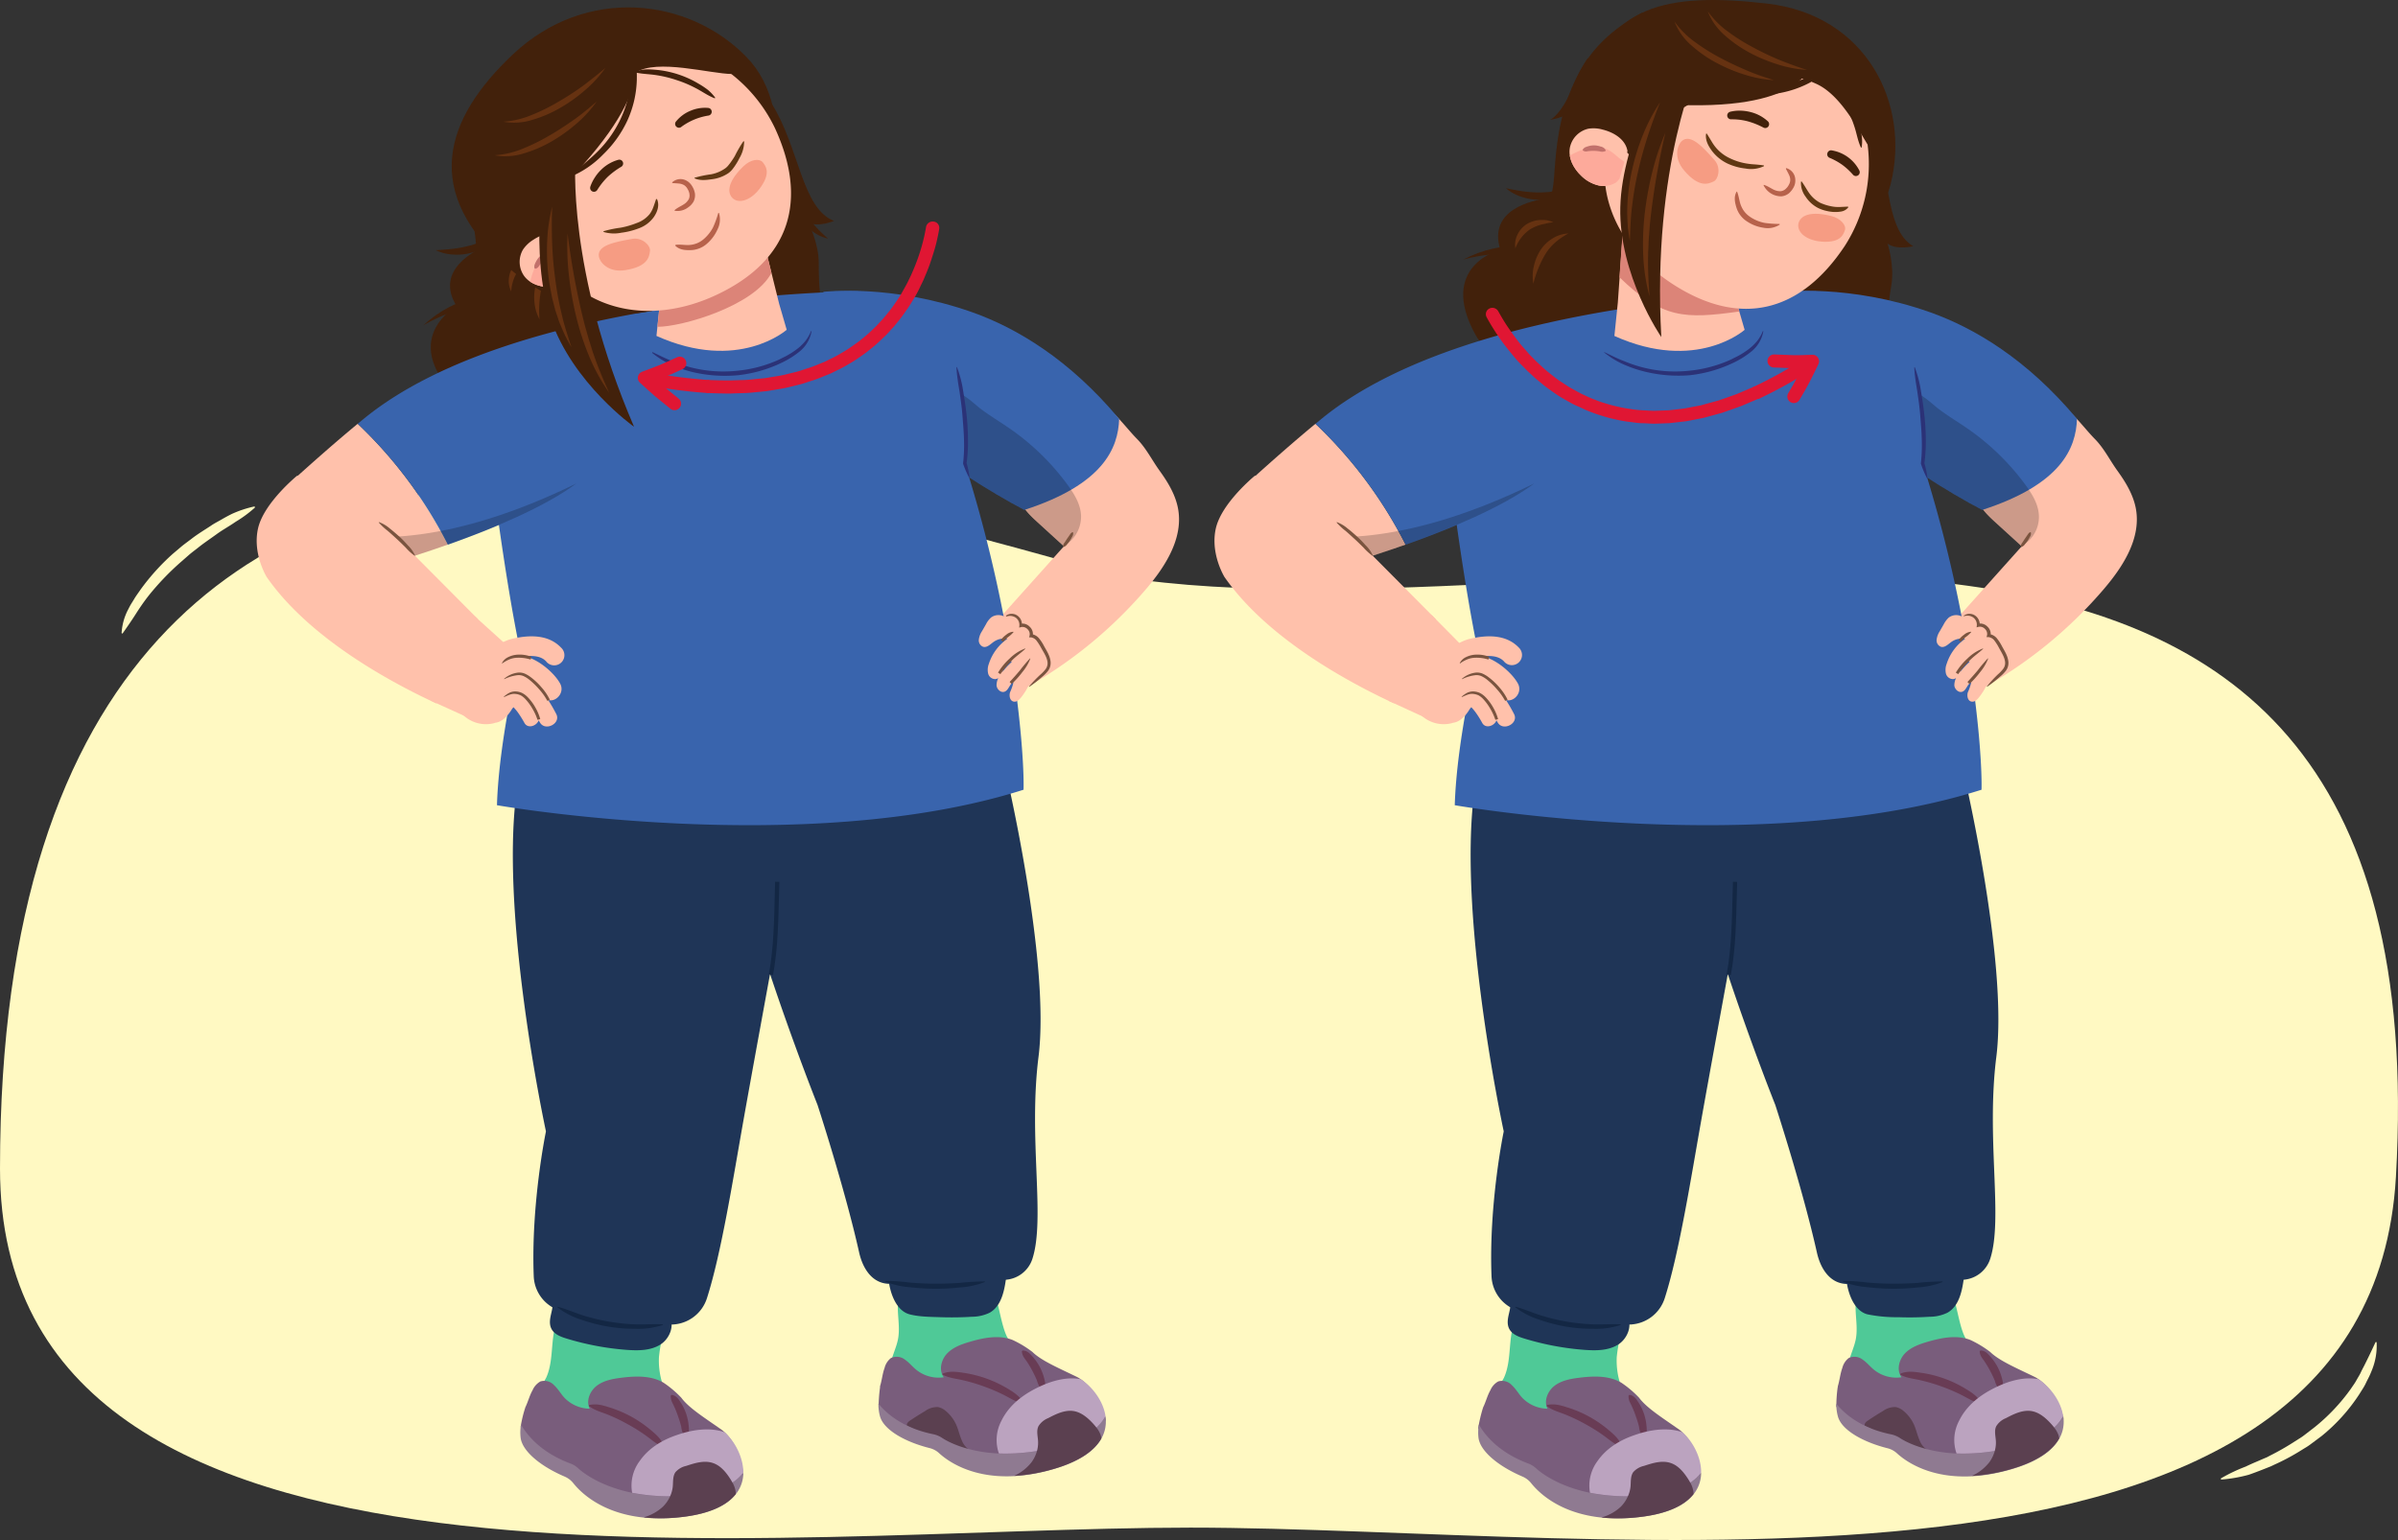<svg xmlns="http://www.w3.org/2000/svg" xmlns:xlink="http://www.w3.org/1999/xlink" width="760.22" height="488.36" viewBox="0 0 760.22 488.36"><rect x="0" y="0" width="760.22" height="488.36" fill="#333333" stroke="none"/><defs><clipPath id="a" transform="translate(-0.6 -5.16)"><path d="M185,88.38a7.42,7.42,0,0,1-3.09,5.79,11.45,11.45,0,0,1-6.23,2c-3.25.19-6.83-.73-8.86-3.42a7.7,7.7,0,0,1-.43-8.42,10.58,10.58,0,0,1,3.33-3.16c3.06-2,7.17-3.17,10.28-1.1Z" fill="none"/></clipPath><clipPath id="b" transform="translate(-0.6 -5.16)"><path d="M513.87,62.34A7.45,7.45,0,0,1,507.52,64a11.51,11.51,0,0,1-5.73-3.2c-2.34-2.25-4.1-5.5-3.5-8.83a7.71,7.71,0,0,1,5.89-6,10.59,10.59,0,0,1,4.58.31c3.54.89,7.2,3.12,7.79,6.8Z" fill="none"/></clipPath></defs><path d="M760.16,378.4C775.59,111,515.68,209,362.58,189.09,317.77,183.28.6,48.76.6,375.75.6,523.44,245.61,489.6,378,489.6S751.66,525.79,760.16,378.4Z" transform="translate(-0.6 -5.16)" fill="#fff9c2"/><path d="M212.23,450.52a4.72,4.72,0,0,1-1.61,1.83c-10,7.74-25.41,7.45-35.12-.65-1.8-1.51-3.54-3.57-3.27-5.9a12,12,0,0,1,1.46-3.61c3.23-6.83.43-16.17,5.77-21.51,2-2,4.77-3,7.46-3.81,7.31-2.32,18.87-5,24,2.9,1.37,2.09,1.05,4.44.45,6.74a43.25,43.25,0,0,0-1.87,9.07,24.14,24.14,0,0,0,.84,7.47C210.93,445.2,213.13,448.27,212.23,450.52Z" transform="translate(-0.6 -5.16)" fill="#4fc997"/><path d="M291.19,446.94c-3.19-.6-6.67-1.93-7.94-4.92-1.62-3.82,1.16-7.95,2-12,1-4.86-.89-9.88.51-14.68,1.21-4.16,4.69-7.1,8.33-9.16,4.54-2.55,11.76-5.49,15.43-.1,3.09,4.56,4.6,5.62,6.71,10.64,1.34,3.2,2.18,11.3,4.59,13.81,1.29,1.36,3.75,2.83,3.75,4.94s-2.79,3.74-4.26,4.82a38.09,38.09,0,0,1-25.94,7.12C293.29,447.29,292.23,447.14,291.19,446.94Z" transform="translate(-0.6 -5.16)" fill="#4fc997"/><path d="M213.51,425.2a12,12,0,0,0,11.2-8.33c4.63-14.47,8.35-38.28,11.63-56.7,4.73-26.61,18.38-100.47,18.38-100.47l-88.81-12c-9.18,38,7.77,116.25,7.77,116.25s-4.78,22.91-3.87,46a11.9,11.9,0,0,0,8.51,10.89C184.2,422.61,196.18,425.53,213.51,425.2Z" transform="translate(-0.6 -5.16)" fill="#1f3557"/><path d="M319.3,411a9.61,9.61,0,0,0,8.59-6.63c4.17-12.83-1.32-38,1.94-64.05C333.71,309.47,319,248,319,248l-84.43-.93c-1.75,22,2.39,43,8,60.41,8.51,26.32,17.18,48,17.18,48s8.65,26.44,13.2,46.79c1.23,5.54,4.49,10.28,10.16,10Z" transform="translate(-0.6 -5.16)" fill="#1f3557"/><path d="M245,314.27c1.62-8.89,1.65-16.35,2-29.47" transform="translate(-0.6 -5.16)" fill="none" stroke="#132744" stroke-miterlimit="10" stroke-width="1.34"/><path d="M341.91,441.76c-6-2.91-11.19-5.12-14-7.86a33.24,33.24,0,0,0-6.32-3.82c-4.25-1.65-9.05-.72-13.43.56-2.65.77-5.38,1.73-7.29,3.72s-2.71,5.33-1.08,7.56a11.26,11.26,0,0,1-8.81-2.45c-1.21-1-2.21-2.27-3.51-3.15a4.22,4.22,0,0,0-4.44-.48,5.74,5.74,0,0,0-2,3.13c-.69,1.89-.84,3.9-1.44,5.8,0,.12,0,.25,0,.38a48.49,48.49,0,0,0-.45,6.43c2.8,3.41,8,7.75,17.25,9.67a7.83,7.83,0,0,1,2.82,1.12c3.93,2.65,17.85,8.72,39.24,2,7.15-2.26,10.9-5.47,12.67-8.87C350.24,449.89,345.69,443.59,341.91,441.76Z" transform="translate(-0.6 -5.16)" fill="#795d7c"/><path d="M288.22,457.37c-.41-.56.23-1.28.8-1.66,1.59-1.08,3.22-2.1,4.87-3.08a6.46,6.46,0,0,1,4.07-1.26,5.33,5.33,0,0,1,2.5,1.27,12,12,0,0,1,3.3,4.38c.68,1.53,1,3.19,1.68,4.73a6.45,6.45,0,0,0,3.26,3.66c-1.56.75-3.28,0-4.8-.85a84.41,84.41,0,0,0-10.18-4.43C291.76,459.38,290.18,458.12,288.22,457.37Z" transform="translate(-0.6 -5.16)" fill="#5b4050"/><path d="M338.4,463.07c-21.4,6.75-35.32.68-39.25-2a8.21,8.21,0,0,0-2.82-1.12c-9.23-1.91-14.45-6.25-17.25-9.67a14.45,14.45,0,0,0,.57,4.27c1.38,4.24,8.1,7.94,15.72,9.84a6.84,6.84,0,0,1,3,1.65c3.56,3.23,15,11.19,36.25,5,13.8-4,17.33-10.76,16.43-16.84C349.29,457.6,345.55,460.82,338.4,463.07Z" transform="translate(-0.6 -5.16)" fill="#8f7a91"/><path d="M299.4,440.78c2.37-1,4.75-.55,7.07-.21a38.92,38.92,0,0,1,6.87,1.76,39.83,39.83,0,0,1,6.4,3c2,1.2,4.09,2.45,5.32,4.67l-.2.25c-2.42-.58-4.23-1.84-6.25-2.84a60.18,60.18,0,0,0-12.6-4.52c-2.19-.55-4.39-.64-6.62-1.81Z" transform="translate(-0.6 -5.16)" fill="#693c55"/><path d="M324.77,433.44c1.65,0,2.43,1.14,3.3,2.06a16.83,16.83,0,0,1,2.18,3.17,17.1,17.1,0,0,1,1.38,3.58c.3,1.23.68,2.51-.14,3.88l-.32.05a7,7,0,0,1-1.81-3.18c-.43-1.06-.93-2.08-1.46-3.09s-1.11-2-1.74-2.94-1.47-1.69-1.61-3.29Z" transform="translate(-0.6 -5.16)" fill="#693c55"/><path d="M338.4,463.07c7.15-2.25,10.89-5.47,12.66-8.87-.73-4.92-4.35-9.4-7.78-11.65-4.33-.89-9.21.46-13.33,2.44-.56.26-1.11.54-1.65.83-4.35,2.32-8.12,5.52-10.28,10a13,13,0,0,0-.75,10.26A61.15,61.15,0,0,0,338.4,463.07Z" transform="translate(-0.6 -5.16)" fill="#bba3bf"/><path d="M334.63,471c8.48-2.48,13.07-6,15.14-9.7a6.27,6.27,0,0,0-.29-1.21,8.51,8.51,0,0,0-1.3-2.24l0,0,0,0c-.32-.41-.65-.81-1-1.19-1.66-1.82-3.65-3.54-6.07-4-2.86-.5-5.67.88-8.24,2.23a6.34,6.34,0,0,0-3.06,2.56c-.67,1.39-.24,3-.13,4.57a9.75,9.75,0,0,1-.31,3.18c2.09-.36,4.27-.84,6.55-1.47-2.28.63-4.46,1.11-6.55,1.47a10.93,10.93,0,0,1-1.76,3.67,14.7,14.7,0,0,1-5,4.07c-.14.09-.3.17-.47.26A55.93,55.93,0,0,0,334.63,471Z" transform="translate(-0.6 -5.16)" fill="#5b4050"/><path d="M229.16,458.41c-5.48-3.83-10.24-6.83-12.57-10a33.26,33.26,0,0,0-5.64-4.77c-3.94-2.31-8.82-2.14-13.35-1.57-2.74.34-5.59.86-7.79,2.53s-3.51,4.83-2.25,7.29a11.29,11.29,0,0,1-8.32-3.8c-1-1.19-1.82-2.59-3-3.67a4.21,4.21,0,0,0-4.31-1.18,5.82,5.82,0,0,0-2.49,2.78c-1,1.76-1.44,3.71-2.33,5.5,0,.12-.06.25-.1.37a40.87,40.87,0,0,0-1.36,5.78c2.23,3.82,6.7,8.92,15.51,12.27a7.92,7.92,0,0,1,2.6,1.55c3.47,3.23,16.26,11.43,38.45,8.13,7.42-1.1,11.62-3.68,13.9-6.76C236.21,467.25,232.61,460.81,229.16,458.41Z" transform="translate(-0.6 -5.16)" fill="#795d7c"/><path d="M222.34,478.89c-22.2,3.3-35-4.89-38.45-8.12a7.82,7.82,0,0,0-2.61-1.56c-8.81-3.34-13.28-8.45-15.51-12.27a14.24,14.24,0,0,0-.1,4.31c.69,4.4,6.74,9.11,14,12.19a7.14,7.14,0,0,1,2.71,2.1c3,3.76,13,13.42,35,10.63,14.27-1.81,18.81-7.89,18.88-14C234,475.21,229.75,477.79,222.34,478.89Z" transform="translate(-0.6 -5.16)" fill="#8f7a91"/><path d="M187.34,450.74c2.5-.62,4.78.2,7,.9a39.41,39.41,0,0,1,6.5,2.82,39,39,0,0,1,5.84,4c1.81,1.5,3.65,3.06,4.52,5.44l-.24.22c-2.3-1-3.88-2.48-5.72-3.79a55.74,55.74,0,0,0-5.69-3.55,54.94,54.94,0,0,0-6-2.9c-2.08-.89-4.23-1.32-6.25-2.83Z" transform="translate(-0.6 -5.16)" fill="#693c55"/><path d="M213.55,447.49c1.63.29,2.22,1.5,2.93,2.55a17,17,0,0,1,1.66,3.47,17.36,17.36,0,0,1,.79,3.76c.11,1.26.28,2.59-.75,3.81h-.32a7.07,7.07,0,0,1-1.28-3.43,32.57,32.57,0,0,0-1-3.28,33.36,33.36,0,0,0-1.26-3.18c-.44-1.08-1.18-1.9-1.06-3.5Z" transform="translate(-0.6 -5.16)" fill="#693c55"/><path d="M222.34,478.89c7.41-1.1,11.62-3.68,13.9-6.76,0-5-2.81-10-5.85-12.73-4.14-1.56-9.17-1-13.55.3-.59.18-1.17.37-1.76.57-4.66,1.6-8.88,4.16-11.73,8.27a13,13,0,0,0-2.35,10A61.06,61.06,0,0,0,222.34,478.89Z" transform="translate(-0.6 -5.16)" fill="#bba3bf"/><path d="M217.36,486.17c8.76-1.11,13.84-3.84,16.49-7.2a6.5,6.5,0,0,0-.11-1.24,8.14,8.14,0,0,0-.93-2.41h0c-.25-.46-.52-.9-.8-1.34-1.35-2.05-3-4.06-5.37-4.86-2.74-.95-5.74,0-8.49.9a6.37,6.37,0,0,0-3.42,2c-.88,1.28-.71,3-.84,4.5a10,10,0,0,1-.82,3.09c2.13,0,4.36-.16,6.71-.42-2.35.26-4.58.39-6.71.42a10.91,10.91,0,0,1-2.31,3.35,14.84,14.84,0,0,1-5.6,3.23l-.5.18A56,56,0,0,0,217.36,486.17Z" transform="translate(-0.6 -5.16)" fill="#5b4050"/><path d="M202.36,52" transform="translate(-0.6 -5.16)" fill="#fff" stroke="#ff1f20" stroke-miterlimit="10" stroke-width="1.45"/><path d="M134.75,108.35s12-7.51,24.71-6.61l-3.13-2.68S145.8,98.31,134.75,108.35Z" transform="translate(-0.6 -5.16)" fill="#42210b"/><path d="M151.75,46.36c-5.24,9-2.86,19.78-.93,30.78s-.44,14-.44,14,4.86-3.88,5.6-9.17-4.23-35.58-4.23-35.58" transform="translate(-0.6 -5.16)" fill="#42210b"/><path d="M368.27,154.5c2.66,3.69,5.08,7.71,5.84,12.19,1.59,9.23-4.05,18.08-10.13,25.21A140.37,140.37,0,0,1,326.25,223a8.39,8.39,0,0,1-4.21,1.43c-3-.07-4.94-3-6.36-5.57a18.23,18.23,0,0,1-2.54-6.67c-.52-5.15,3.15-9.67,6.6-13.52,7.26-8.12,10.88-12.14,18.14-20.26l-7.9-7.21c-3-2.69-6.06-5.66-6.82-9.58s4.68-11.92,7-15.12a33.4,33.4,0,0,1,7.3-7.38c2.51-1.84,5.58-3.9,8.76-4.23,2.5-.25,5.23-.59,7,1,2.55,2.25,5.37,5.95,7.75,8.37C364,147.32,365.74,151,368.27,154.5Z" transform="translate(-0.6 -5.16)" fill="#ffc1ab"/><path d="M355.4,138c-15.81-18.91-32.55-28.83-46.5-33.79-25.6-9.1-47.12-6.51-47.12-6.51S244,109.93,284.41,140.21c16.12,12.09,29.76,20.77,40.92,26.66C350.34,158.79,355.09,147.34,355.4,138Z" transform="translate(-0.6 -5.16)" fill="#3964ad"/><path d="M325.68,166.76a37.39,37.39,0,0,0,4.3,4.42l7.82,7.13a11.12,11.12,0,0,0,1.51-1,10.65,10.65,0,0,0,4-8.82c-.2-3.52-2.15-6.69-4.23-9.54a77.17,77.17,0,0,0-18.41-17.92c-3.09-2.14-6.32-4.05-9.31-6.33-2.42-1.84-9.34-9-11.84-3.36a16.65,16.65,0,0,0-.88,5.06c-.18,1.83-.33,3.65-.44,5.48-.15,2.71-.19,5.42-.18,8.14a272.69,272.69,0,0,0,27.29,16.83Z" transform="translate(-0.6 -5.16)" opacity="0.2"/><path d="M251.77,62.76c.61,1.83,1.22,3.55,1.91,5.22a38.7,38.7,0,0,0,2.38,4.78c.43.77.94,1.48,1.44,2.21.25.37.55.69.81,1l.4.53.45.49a43.77,43.77,0,0,0,3.95,3.84,12.89,12.89,0,0,1-5.2-2.51A15.28,15.28,0,0,1,254.05,74a18,18,0,0,1-2.11-5.44A14.85,14.85,0,0,1,251.77,62.76Z" transform="translate(-0.6 -5.16)" fill="#42210b"/><path d="M156.66,36.35c-8.3,24.38,3.16,44.39-1.13,46.28s-17.3,8.15-10.17,19.62c0,0-18,9.9-.68,28.09s61.57-21.24,61.57-21.24Z" transform="translate(-0.6 -5.16)" fill="#42210b"/><path d="M156,150.79s4.44,36.92,9.55,61.08c0,0-6.76,27.24-7.4,48.64,0,0,97.55,17.11,166.94-4.91.2-7.91-1.18-26.87-5.26-49.38a438.11,438.11,0,0,0-13.37-54.14s1.81-10.41-2.57-30.44" transform="translate(-0.6 -5.16)" fill="#3964ad"/><path d="M245.17,37.92C254,51.83,254.73,71.24,265,75.22c0,0-5.07,2.13-8.17.49,0,0,3.32,6.39,3.33,12.77S260,109.65,269,115.25c0,0-37.49,10-37.67,8.28s-5.24-23.89-5.24-23.89L237.62,46Z" transform="translate(-0.6 -5.16)" fill="#42210b"/><path d="M173.74,214.9a3.23,3.23,0,1,0,4.7-4.39c-4-4.19-10-4-15.25-2.83-2.49.56-6.12,2.33-7.14,4.86a8.76,8.76,0,0,0-2.6,3.6c-.2.51-.42,1.19-.64,2l-.15.07c-2.92,1.7-6.68,5.84-6,9.36-.8,0-1.73.75-1.28,1.62a10.47,10.47,0,0,0,11.83,5.31l.34-.13c2.34-.25,4.16-2.34,5.44-4.49l.4-.45c.41.44.8.89,1.18,1.37a33,33,0,0,1,2.27,3.58c1.06,2,3.9,1,4.52-.78.15.25.3.5.46.75,1.72,2.79,6.67.22,5.13-2.75a48,48,0,0,0-2.59-4.48c2.42.83,5.42-2.28,3.8-5.22-1.76-3.21-6.65-7.59-11.26-8.64C169.36,213.07,172.07,213.09,173.74,214.9Z" transform="translate(-0.6 -5.16)" fill="#ffc1ab"/><path d="M159.71,215.48a4.18,4.18,0,0,1,1.81-1.84,7.75,7.75,0,0,1,2.49-.81,10.3,10.3,0,0,1,5.08.62l-.29.86a12.45,12.45,0,0,0-4.68-.54,7.2,7.2,0,0,0-2.24.59,10.66,10.66,0,0,0-2.07,1.2Z" transform="translate(-0.6 -5.16)" fill="#7a543f"/><path d="M174.12,227.42a18.5,18.5,0,0,0-2.51-3.58,24.92,24.92,0,0,0-3.16-3.09,8.85,8.85,0,0,0-1.8-1.15,3.81,3.81,0,0,0-2-.32,12.85,12.85,0,0,0-4.19,1.26l-.07-.1a8.23,8.23,0,0,1,4.18-1.95,4.5,4.5,0,0,1,2.42.3,9.6,9.6,0,0,1,2,1.22,20.89,20.89,0,0,1,3.33,3.18,17.06,17.06,0,0,1,2.58,3.85Z" transform="translate(-0.6 -5.16)" fill="#7a543f"/><path d="M171,233.43a17.33,17.33,0,0,0-1.58-3.49,16.7,16.7,0,0,0-2.27-3.1,6,6,0,0,0-1.43-1.15,5,5,0,0,0-1.73-.47c-1.22-.17-2.37.47-3.61,1l-.07-.11a9,9,0,0,1,1.65-1.19,4.19,4.19,0,0,1,2.07-.49,5.36,5.36,0,0,1,2.09.49,6.71,6.71,0,0,1,1.7,1.26,15.24,15.24,0,0,1,2.46,3.27,15.46,15.46,0,0,1,1.59,3.76Z" transform="translate(-0.6 -5.16)" fill="#7a543f"/><path d="M114,139.55c-6.61,5.46-13.53,11.55-20.9,18.2l23.47,28.3s11.73-3.14,26-8.19A140.48,140.48,0,0,0,114,139.55Z" transform="translate(-0.6 -5.16)" fill="#ffc1ab"/><path d="M272.53,97.54s-107.75.72-156.39,40.25L114,139.55a140.48,140.48,0,0,1,28.56,38.31l.11,0c15.35-5.44,33.6-13.1,43.31-21.45l51.41,29.14,61.48-29.13Z" transform="translate(-0.6 -5.16)" fill="#3964ad"/><path d="M207.47,116.83c2.14,1,4.2,2.09,6.39,2.9a41.45,41.45,0,0,0,20.46,3,41.5,41.5,0,0,0,13.38-3.59c1-.54,2.09-1,3.08-1.62a24.11,24.11,0,0,0,2.84-1.94,15.2,15.2,0,0,0,2.4-2.41,12.94,12.94,0,0,0,1.69-3,.1.1,0,0,1,.11,0,.08.08,0,0,1,.05.09,10.6,10.6,0,0,1-3.57,6.19,27.71,27.71,0,0,1-6.09,3.83,42.53,42.53,0,0,1-13.75,3.88,44.91,44.91,0,0,1-14.25-1,40.06,40.06,0,0,1-6.77-2.32,27,27,0,0,1-6.06-3.75.08.08,0,0,1,0-.12A.11.11,0,0,1,207.47,116.83Z" transform="translate(-0.6 -5.16)" fill="#2b3277"/><g opacity="0.2"><path d="M183.33,158.47c-10.13,7.53-26.61,14.37-40.67,19.36-14.31,5.07-26.1,8.22-26.1,8.22l-10-12C117.9,176.56,143.22,178.1,183.33,158.47Z" transform="translate(-0.6 -5.16)"/></g><path d="M208.26,73s1.18,12.69,8.6,19c0,0-7.85-1.67-9.11-7.8A23.12,23.12,0,0,1,208.26,73Z" transform="translate(-0.6 -5.16)" fill="#42210b"/><path d="M138.73,84.49c1.91-.09,3.74-.23,5.53-.44a39.16,39.16,0,0,0,5.24-1c.86-.2,1.68-.51,2.52-.79.41-.15.8-.35,1.22-.5l.62-.26.59-.29a44.44,44.44,0,0,0,4.75-2.79,12.74,12.74,0,0,1-3.8,4.34,15.17,15.17,0,0,1-5.29,2.55,17.77,17.77,0,0,1-5.8.58A14.5,14.5,0,0,1,138.73,84.49Z" transform="translate(-0.6 -5.16)" fill="#42210b"/><path d="M114.12,163.26c-6.06-8.14-19.39-7.19-19.39-7.19s-10.49,8.57-12.32,16.64,2.75,15.45,2.75,15.45c13.39,19.26,38.74,33.11,53.79,40.08a166.6,166.6,0,0,1,13.16-26.76Z" transform="translate(-0.6 -5.16)" fill="#ffc1ab"/><path d="M151.13,200.61c-3.16,5.25-10,15.66-14,26.73,7.24,3.35,13.86,6.25,13.86,6.25l2.91-8.77,8.41-14.1Z" transform="translate(-0.6 -5.16)" fill="#ffc1ab"/><path d="M132.08,181.42a16.84,16.84,0,0,1-2.88-2.63c-.92-.91-1.84-1.82-2.79-2.69s-1.9-1.75-2.88-2.59a18.91,18.91,0,0,1-2.86-2.67l.08-.11a11,11,0,0,1,3.39,2c1,.79,2,1.65,3,2.54s1.88,1.84,2.75,2.82a10.6,10.6,0,0,1,2.29,3.22Z" transform="translate(-0.6 -5.16)" fill="#7a543f"/><path d="M307.76,156.5a30.24,30.24,0,0,1-1.82-4.24l0-.11,0-.16a52.59,52.59,0,0,0,.26-7.55c-.06-2.54-.29-5.07-.49-7.6s-.56-5.06-.93-7.57c-.2-1.26-.44-2.51-.58-3.78a32.46,32.46,0,0,1-.37-3.83.08.08,0,0,1,.08-.09.07.07,0,0,1,.08.05,35.77,35.77,0,0,1,1.94,7.46c.42,2.53.82,5.07,1.09,7.63a73.34,73.34,0,0,1,.45,7.71,48.39,48.39,0,0,1-.46,7.76l0-.27a31.55,31.55,0,0,1,.95,4.54.09.09,0,0,1-.07.1A.11.11,0,0,1,307.76,156.5Z" transform="translate(-0.6 -5.16)" fill="#2b3277"/><path d="M162.67,97.56a7.19,7.19,0,0,1-.72-4.23,8,8,0,0,1,1.71-4.14,9,9,0,0,1,3.59-2.6,13,13,0,0,1,2.08-.61,16.89,16.89,0,0,1,2.13-.11c-.61.41-1.22.71-1.81,1l-.85.53A6.73,6.73,0,0,0,168,88a13.55,13.55,0,0,0-2.77,2.48A12.79,12.79,0,0,0,162.67,97.56Z" transform="translate(-0.6 -5.16)" fill="#663211"/><path d="M171.63,106.4a13.72,13.72,0,0,1-1.57-5.1,15.5,15.5,0,0,1,.3-5.42A12,12,0,0,1,172.82,91a10.46,10.46,0,0,1,4.35-3.14,23.65,23.65,0,0,0-3.09,4,16.82,16.82,0,0,0-1.8,4.5A35.33,35.33,0,0,0,171.63,106.4Z" transform="translate(-0.6 -5.16)" fill="#663211"/><path d="M248.32,103.94l-.69-2.35-4.21-17-33,10.48-.62,6-1.09,10.61c26,11.69,41.29-1.94,41.29-1.94Z" transform="translate(-0.6 -5.16)" fill="#ffc1ab"/><path d="M210.44,95.12l-.62,6-.79,7.67c7.6.07,30.72-6.6,36.13-17.1l-1.74-7-33,10.48Z" transform="translate(-0.6 -5.16)" fill="#dc8478"/><path d="M237.17,23.15C218.81,4.35,186.39.64,163.31,22.3,141.29,43,134,66.22,162.26,90.45c19,16.26,45.53,20.24,64.83,3.27S254.64,41,237.17,23.15Z" transform="translate(-0.6 -5.16)" fill="#42210b"/><path d="M183.2,80.36s-6.11-2.07-11.49.3a38.5,38.5,0,0,0,2.44,5c10.45,18,32.44,23.12,53.95,12.84,23.1-11,28.65-29.9,18.22-52.61a48,48,0,0,0-23.63-23.15c-6.75,0-14.65,1.25-21.42,5.79C185.79,39,175.73,59.19,183.2,80.36Z" transform="translate(-0.6 -5.16)" fill="#ffc1ab"/><path d="M214.76,82.8c1.8-.2,3.3.22,4.87,0a7.51,7.51,0,0,0,4.08-1.83,12.69,12.69,0,0,0,2.94-3.7,31.23,31.23,0,0,0,1.66-4.58l.22,0a7,7,0,0,1-.48,5.26,12.79,12.79,0,0,1-3.17,4.35,8.09,8.09,0,0,1-5.08,2.17c-1.81.07-3.76,0-5.13-1.41Z" transform="translate(-0.6 -5.16)" fill="#b7624b"/><path d="M188.91,22.11c-20.21,11.24-23.86,39.6-16.4,58.17C177.89,77.91,184,80,184,80c-7.47-21.18,2.59-41.4,18.08-51.79,6.76-4.55,23.81.4,30.56.41C217.45,10,199,16.49,188.91,22.11Z" transform="translate(-0.6 -5.16)" fill="#42210b"/><path d="M203.43,29.15a10.24,10.24,0,0,0-7.07-1.69.57.57,0,0,0-.17,1.06,10.91,10.91,0,0,1,4,3.52C202,34.86,205.73,30.94,203.43,29.15Z" transform="translate(-0.6 -5.16)" fill="#ffc1ab"/><path d="M185,88.38a7.42,7.42,0,0,1-3.09,5.79,11.45,11.45,0,0,1-6.23,2c-3.25.19-6.83-.73-8.86-3.42a7.7,7.7,0,0,1-.43-8.42,10.58,10.58,0,0,1,3.33-3.16c3.06-2,7.17-3.17,10.28-1.1Z" transform="translate(-0.6 -5.16)" fill="#ffc1ab"/><g clip-path="url(#a)"><path d="M171.54,98c1.93.84,11.49,1.07,12.8-4s.1-11.73-3.36-10.64-10.33-1.43-13,14.45c2.32,2.58,2.83,1.29,2.83,1.29" transform="translate(-0.6 -5.16)" fill="#fdaa9b"/></g><path d="M170.06,90.23a2,2,0,0,1,0-1.06,6,6,0,0,1,.38-.88,6.36,6.36,0,0,1,1.16-1.69,6.44,6.44,0,0,1,1.63-1.22,2.13,2.13,0,0,1,2-.36l.1.19a2.71,2.71,0,0,1-1.24,1.46,15,15,0,0,0-1.23,1.15,11.2,11.2,0,0,0-1.07,1.27c-.18.23-.32.5-.52.74a1.52,1.52,0,0,1-1,.53Z" transform="translate(-0.6 -5.16)" fill="#c1716b"/><path d="M200.77,20s10.15,11.52-20.47,42.91c-28.71,29.43-15.34.4-15.34.4l12.79-13.69,10.67-18.45Z" transform="translate(-0.6 -5.16)" fill="#42210b"/><path d="M236.17,58c-5.72,5.62-4.66,8.86-3.18,10.12,2,1.73,5.95.58,8.95-3.85s1.4-6.48.46-7.66S238.71,55.5,236.17,58Z" transform="translate(-0.6 -5.16)" fill="#f69c83"/><path d="M201.13,80.9c-5.8,1-11.25,2.11-10.68,5.62.26,1.64,2.8,5.2,8.45,4.3,7.19-1.15,7.53-4.32,7.76-6.07S204.17,80.39,201.13,80.9Z" transform="translate(-0.6 -5.16)" fill="#f69c83"/><path d="M184,80s-2.22-5.94-3.71-11.25A30.19,30.19,0,0,1,179,59.81l-5.13,5.12Z" transform="translate(-0.6 -5.16)" fill="#42210b"/><path d="M215,43.58a11.47,11.47,0,0,1,4.57-3.32,11.68,11.68,0,0,1,5.59-.87,1.22,1.22,0,0,1,.08,2.41h0a19.61,19.61,0,0,0-8.54,3.52l0,0A1.21,1.21,0,0,1,215,43.58Z" transform="translate(-0.6 -5.16)" fill="#42210b"/><path d="M187.72,64.44a12.61,12.61,0,0,1,1.39-2.89,13.09,13.09,0,0,1,2-2.49,12.45,12.45,0,0,1,5.5-3.22,1.21,1.21,0,0,1,.94,2.21l0,0a24.76,24.76,0,0,0-4.29,3.19,22.49,22.49,0,0,0-1.8,2,23.31,23.31,0,0,0-1.54,2.2v0a1.22,1.22,0,0,1-2.19-1Z" transform="translate(-0.6 -5.16)" fill="#42210b"/><path d="M214.45,71.8c1.18-1,2.44-1.4,3.43-2.2a4.51,4.51,0,0,0,1.1-1.33,2.81,2.81,0,0,0,.19-1.55c0-.27-.13-.56-.21-.84a5.09,5.09,0,0,0-.4-.81,3.15,3.15,0,0,0-1.14-1.23,4,4,0,0,0-1.66-.48c-.62-.07-1.28-.09-2-.15l-.09-.2a3.88,3.88,0,0,1,4.55-.57A4.62,4.62,0,0,1,220,64.16a7.91,7.91,0,0,1,.56,1.08,9.37,9.37,0,0,1,.34,1.21,4.51,4.51,0,0,1-.41,2.6,5.46,5.46,0,0,1-1.69,1.84A5.55,5.55,0,0,1,214.49,72Z" transform="translate(-0.6 -5.16)" fill="#b7624b"/><path d="M183.06,55.3s-3,35.18,18.55,85.2c0,0-19.41-13.75-26.38-34.16s-1.84-50.21-1.84-50.21" transform="translate(-0.6 -5.16)" fill="#42210b"/><path d="M202,27.92c2.23-1,4.62-.8,6.92-.59a31.77,31.77,0,0,1,13.14,4.37,25.54,25.54,0,0,1,2.9,1.92,12.87,12.87,0,0,1,2.39,2.55l-.15.17c-2.22-.84-4-2.18-5.95-3.18a37.72,37.72,0,0,0-6.11-2.59A38.18,38.18,0,0,0,208.71,29c-2.21-.36-4.38-.34-6.67-.85Z" transform="translate(-0.6 -5.16)" fill="#42210b"/><path d="M199.89,17.86c2.27,3.83,2.7,8.38,2.59,12.74a33.22,33.22,0,0,1-3,12.81,35.94,35.94,0,0,1-7.63,10.69,31.05,31.05,0,0,1-10.76,7.27l-.13-.22c3.24-2.88,6.63-5.35,9.54-8.38a36.64,36.64,0,0,0,7-10.24,33.51,33.51,0,0,0,3-12,38.4,38.4,0,0,0-.16-6.25c-.19-2.09-.45-4.17-.76-6.31Z" transform="translate(-0.6 -5.16)" fill="#42210b"/><path d="M189.75,37.37a38.5,38.5,0,0,1-6.39,7,50.33,50.33,0,0,1-7.74,5.55,39.91,39.91,0,0,1-8.76,3.82,19.3,19.3,0,0,1-9.47.66,27.88,27.88,0,0,0,9-2.12,62.77,62.77,0,0,0,8.27-4.07c2.67-1.53,5.25-3.24,7.77-5S187.35,39.41,189.75,37.37Z" transform="translate(-0.6 -5.16)" fill="#663211"/><path d="M192.51,26.72a38.55,38.55,0,0,1-6.4,7,49.38,49.38,0,0,1-7.74,5.55,39.63,39.63,0,0,1-8.75,3.82,19.35,19.35,0,0,1-9.48.66,27.94,27.94,0,0,0,9-2.12,62,62,0,0,0,8.26-4.07,91.23,91.23,0,0,0,7.77-5C187.67,30.69,190.1,28.76,192.51,26.72Z" transform="translate(-0.6 -5.16)" fill="#663211"/><path d="M199,100.49" transform="translate(-0.6 -5.16)" fill="none"/><path d="M188.35,89.54" transform="translate(-0.6 -5.16)" fill="none"/><path d="M175.64,70.75c-.14,3.82-.13,7.6,0,11.36s.45,7.52.95,11.24a97.09,97.09,0,0,0,2,11.08c.8,3.68,2,7.24,3.19,10.88-.47-.82-.94-1.66-1.39-2.5l-.67-1.28-.58-1.31L178,107.57c-.33-.9-.61-1.82-.92-2.73l-.46-1.37-.35-1.39c-.24-.93-.5-1.86-.7-2.8-.37-1.88-.74-3.77-1-5.68a71.16,71.16,0,0,1-.52-11.49A54.39,54.39,0,0,1,175.64,70.75Z" transform="translate(-0.6 -5.16)" fill="#663211"/><path d="M180.54,79.23A237.81,237.81,0,0,0,185.17,105l.79,3.17.89,3.14c.27,1.06.61,2.09.94,3.12s.63,2.09,1,3.11c1.39,4.13,3.11,8.12,4.93,12.15a60,60,0,0,1-6.37-11.6,84.91,84.91,0,0,1-4.11-12.62,105.08,105.08,0,0,1-2.28-13A80.94,80.94,0,0,1,180.54,79.23Z" transform="translate(-0.6 -5.16)" fill="#663211"/><path d="M220.78,61.53A35.62,35.62,0,0,1,226,60.44a11.44,11.44,0,0,0,4.55-1.92,5.18,5.18,0,0,0,.84-.78c.26-.33.54-.66.78-1,.5-.7,1-1.42,1.43-2.18a35.79,35.79,0,0,1,2.69-4.61l.22.06a10.51,10.51,0,0,1-1.5,5.32,19.44,19.44,0,0,1-1.41,2.41c-.25.39-.54.76-.83,1.14a8,8,0,0,1-1.1,1.08A11.82,11.82,0,0,1,226.3,62c-1.84.25-3.73.51-5.53-.29Z" transform="translate(-0.6 -5.16)" fill="#603813"/><path d="M208.87,68.29c.87,1.89.18,4-1,5.71a10,10,0,0,1-4.74,3.56,23.07,23.07,0,0,1-5.55,1.4,11.41,11.41,0,0,1-5.65-.25v-.22a34.37,34.37,0,0,1,5.38-1.12,26.77,26.77,0,0,0,5.13-1.48,9.18,9.18,0,0,0,4.11-2.84,8.29,8.29,0,0,0,1.17-2.2c.3-.8.57-1.62.87-2.54Z" transform="translate(-0.6 -5.16)" fill="#603813"/><path d="M175.41,426.54c.88,1.74,2.9,2.52,4.76,3.09a87.46,87.46,0,0,0,19.24,3.61c3.61.26,7.46.23,10.52-1.68s4.78-6.38,2.64-9.28a9.63,9.63,0,0,0-4.73-2.91,90,90,0,0,0-19.69-4.64c-3.55-.42-8.17-.66-11.15,1.74-1.22,1-1.1,2.48-1.37,3.91C175.24,422.37,174.42,424.6,175.41,426.54Z" transform="translate(-0.6 -5.16)" fill="#1f3557"/><path d="M308.69,422.73a13,13,0,0,0,5.65-1.28c3.74-2.11,4.69-7,5.24-11.24a5.19,5.19,0,0,0-.32-3.38,5,5,0,0,0-2.49-1.78,56,56,0,0,0-16.13-4.15c-4.72-.48-10.57-1-14.75,1.73-3,1.92-4,5.27-3.55,8.66.47,3.95,2.37,9.56,6.63,10.67,3.11.81,6.62.8,9.82.91S305.39,422.94,308.69,422.73Z" transform="translate(-0.6 -5.16)" fill="#1f3557"/><path d="M177.41,419.56c2.83.73,5.38,1.92,8.09,2.76a63.35,63.35,0,0,0,16.68,2.82c2.84.08,5.64-.15,8.56,0l0,.2a25.16,25.16,0,0,1-8.6,1.21,52.68,52.68,0,0,1-8.69-.69A52.07,52.07,0,0,1,185,423.7a24,24,0,0,1-7.72-4Z" transform="translate(-0.6 -5.16)" fill="#132744"/><path d="M281.2,411.35a64.31,64.31,0,0,1,7.91.55c2.63.21,5.25.34,7.88.34s5.25-.07,7.87-.24a71.55,71.55,0,0,1,7.93-.47l0,.2a26.39,26.39,0,0,1-7.83,1.7,73.85,73.85,0,0,1-8,.43,76.38,76.38,0,0,1-8-.51,25.45,25.45,0,0,1-7.81-1.81Z" transform="translate(-0.6 -5.16)" fill="#132744"/><path d="M340.79,174a1.85,1.85,0,0,1-.33,1.43,10.05,10.05,0,0,1-.71,1.23,10.48,10.48,0,0,1-.87,1.12,1.91,1.91,0,0,1-1.2.85l-.1-.09a2.14,2.14,0,0,1,.53-1.34l.74-1.15.78-1.12c.27-.37.43-.8,1-1Z" transform="translate(-0.6 -5.16)" fill="#7a543f"/><path d="M314.77,201a7.24,7.24,0,0,0-1.59,2.12l-1.27,2.21a6.24,6.24,0,0,0-1,2.67,2.16,2.16,0,0,0,1.39,2.28c1.22.32,2.26-.82,3.28-1.55a5.89,5.89,0,0,1,4.4-1,15.41,15.41,0,0,0-5.89,7.94,5.27,5.27,0,0,0-.22,3.11,2.33,2.33,0,0,0,2.33,1.74c1.38-.17,2-1.76,2.48-3.07s1.49-2.82,2.85-2.52a22.22,22.22,0,0,0-3.8,4.24,5.22,5.22,0,0,0-1.2,3.39c.13,1.22,1.38,2.37,2.53,1.95,1.33-.47,1.55-2.44,2.84-3a16.69,16.69,0,0,1-1.1,3.21c-.32,1.09-.06,2.56,1,2.89s1.94-.55,2.58-1.37a20.62,20.62,0,0,0,4-8.56c.24-1.18.13-2.79-1-3.11a4.26,4.26,0,0,0,.56-5,6.13,6.13,0,0,0-4.43-2.85,2.76,2.76,0,0,0-2-4.64c-.53,0-.72.13-1.14-.17s-.52-.63-.85-.87A3.92,3.92,0,0,0,314.77,201Z" transform="translate(-0.6 -5.16)" fill="#ffc1ab"/><path d="M317.88,208.14a7.43,7.43,0,0,1,1.74-1.71,3.79,3.79,0,0,1,2.24-.93l.06.11a9.56,9.56,0,0,1-1.72,1.56c-.56.5-1.1,1-1.62,1.55Z" transform="translate(-0.6 -5.16)" fill="#7a543f"/><path d="M317,218.46a20.09,20.09,0,0,1,3.72-4.5,13.9,13.9,0,0,1,4.88-3.15l.06.11c-1.43,1.32-3,2.37-4.29,3.72a31.67,31.67,0,0,0-3.62,4.31Z" transform="translate(-0.6 -5.16)" fill="#7a543f"/><path d="M320.68,221.43q1.68-1.8,3.26-3.68a47.33,47.33,0,0,1,3.2-3.8l.1.07a15.14,15.14,0,0,1-2.56,4.31,29,29,0,0,1-3.36,3.74Z" transform="translate(-0.6 -5.16)" fill="#7a543f"/><path d="M319.49,200.43a3.09,3.09,0,0,1,3.43-.19,3.45,3.45,0,0,1,1.66,3.23L324,203a3.12,3.12,0,0,1,3,.88,3.15,3.15,0,0,1,1,3l-.46-.63a3.72,3.72,0,0,1,2.55,1.47,12.76,12.76,0,0,1,1.47,2.28c.81,1.51,1.88,3,2.1,5a4.21,4.21,0,0,1-.73,2.8,11.37,11.37,0,0,1-1.9,1.95,40.75,40.75,0,0,1-4.14,3.24l-.09-.1a42.08,42.08,0,0,1,3.63-3.8,11.23,11.23,0,0,0,1.72-1.82,3.2,3.2,0,0,0,.53-2.17c-.19-1.57-1.19-3-2.05-4.55a17.64,17.64,0,0,0-1.35-2.13,2.75,2.75,0,0,0-1.81-1.14l-.62,0,.16-.59a2.16,2.16,0,0,0-.66-2,2.22,2.22,0,0,0-2-.68l-.64.18.06-.66a2.84,2.84,0,0,0-1.15-2.49,3.23,3.23,0,0,0-2.95-.36Z" transform="translate(-0.6 -5.16)" fill="#7a543f"/><path d="M296.5,75.42a2.13,2.13,0,0,0-2.32,1.71c-.1.65-.23,1.29-.36,1.94-.26,1.3-.58,2.59-.93,3.87s-.75,2.55-1.19,3.81-.92,2.5-1.43,3.72l-.79,1.83c-.28.61-.58,1.2-.87,1.8-.55,1.21-1.25,2.34-1.88,3.51s-1.37,2.27-2.12,3.36-1.5,2.19-2.36,3.2L281,105.71c-.43.51-.89,1-1.33,1.47s-.89,1-1.35,1.46L276.89,110a37,37,0,0,1-3,2.61c-1,.87-2.1,1.59-3.17,2.36a37.87,37.87,0,0,1-3.35,2.13,34.56,34.56,0,0,1-3.5,1.88c-.59.29-1.18.6-1.78.88l-1.85.75a36.14,36.14,0,0,1-3.73,1.39c-1.27.39-2.51.87-3.81,1.17l-3.89.94c-1.31.27-2.64.46-4,.69-.66.1-1.31.24-2,.31l-2,.19c-1.34.12-2.67.3-4,.36l-4,.12c-1.34.08-2.69,0-4,0l-4-.12-.25,4.13,4.2.13c1.4,0,2.79.1,4.2,0l4.2-.13c1.4-.06,2.8-.25,4.2-.37l2.1-.21c.7-.07,1.39-.22,2.09-.32,1.39-.25,2.78-.45,4.16-.73l4.12-1c1.38-.32,2.71-.84,4.06-1.25a38.3,38.3,0,0,0,4-1.49l2-.8c.64-.3,1.27-.63,1.91-.94a41.16,41.16,0,0,0,3.76-2,42.11,42.11,0,0,0,3.6-2.29,40.74,40.74,0,0,0,3.43-2.56,40.87,40.87,0,0,0,3.22-2.8l1.55-1.48c.5-.5,1-1,1.46-1.56s1-1,1.43-1.59l1.34-1.66c.92-1.09,1.7-2.28,2.53-3.44s1.53-2.39,2.28-3.6,1.41-2.46,2-3.75c.3-.64.63-1.27.92-1.92l.85-2c.54-1.31,1.06-2.63,1.51-4s.88-2.69,1.28-4.06.71-2.74,1-4.14c.14-.7.28-1.4.39-2.1A2,2,0,0,0,296.5,75.42Z" transform="translate(-0.6 -5.16)" fill="#e01633"/><path d="M214.44,133.17q-2.52-2-4.92-4c-1.59-1.38-3.13-2.8-4.65-4.18,1.94-.73,3.84-1.43,5.71-2.19s3.72-1.64,5.53-2.47" transform="translate(-0.6 -5.16)" fill="none" stroke="#e01633" stroke-linecap="round" stroke-linejoin="round" stroke-width="4.14"/><path d="M225.38,127.75a160.15,160.15,0,0,1-19.39-2.5" transform="translate(-0.6 -5.16)" fill="none" stroke="#e01633" stroke-miterlimit="10" stroke-width="4.14"/><path d="M593.67,43.25c6.47,15.16,4,34.43,13.47,40,0,0-5.34,1.28-8.14-.84,0,0,2.25,6.84,1.21,13.14s-3.6,20.86,4.43,27.85c0,0-38.61,3.79-38.51,2.06s-1.29-24.42-1.29-24.42L584.92,50Z" transform="translate(-0.6 -5.16)" fill="#42210b"/><path d="M515.87,450.52a4.72,4.72,0,0,1-1.61,1.83c-10,7.74-25.41,7.45-35.12-.65-1.8-1.51-3.53-3.57-3.27-5.9a12,12,0,0,1,1.46-3.61c3.23-6.83.43-16.17,5.77-21.51,2-2,4.77-3,7.46-3.81,7.31-2.32,18.87-5,24,2.9,1.37,2.09,1.05,4.44.45,6.74a43.25,43.25,0,0,0-1.87,9.07,24.14,24.14,0,0,0,.84,7.47C514.57,445.2,516.77,448.27,515.87,450.52Z" transform="translate(-0.6 -5.16)" fill="#4fc997"/><path d="M594.83,446.94c-3.19-.6-6.67-1.93-7.94-4.92-1.62-3.82,1.16-7.95,2-12,1-4.86-.89-9.88.51-14.68,1.21-4.16,4.69-7.1,8.33-9.16,4.54-2.55,11.76-5.49,15.43-.1,3.09,4.56,4.61,5.62,6.72,10.64,1.34,3.2,2.17,11.3,4.58,13.81,1.3,1.36,3.75,2.83,3.76,4.94s-2.79,3.74-4.27,4.82A38.09,38.09,0,0,1,598,447.39C596.93,447.29,595.88,447.14,594.83,446.94Z" transform="translate(-0.6 -5.16)" fill="#4fc997"/><path d="M517.15,425.2a12,12,0,0,0,11.2-8.33c4.63-14.47,8.35-38.28,11.63-56.7,4.73-26.61,18.38-100.47,18.38-100.47l-88.81-12c-9.18,38,7.77,116.25,7.77,116.25s-4.78,22.91-3.87,46A11.92,11.92,0,0,0,482,420.84C487.84,422.61,499.82,425.53,517.15,425.2Z" transform="translate(-0.6 -5.16)" fill="#1f3557"/><path d="M622.94,411a9.63,9.63,0,0,0,8.6-6.63c4.16-12.83-1.33-38,1.94-64.05,3.87-30.83-10.84-92.27-10.84-92.27l-84.43-.93c-1.74,22,2.4,43,8,60.41,8.51,26.32,17.19,48,17.19,48s8.64,26.44,13.19,46.79c1.23,5.54,4.5,10.28,10.16,10Z" transform="translate(-0.6 -5.16)" fill="#1f3557"/><path d="M548.65,314.27c1.61-8.89,1.64-16.35,2-29.47" transform="translate(-0.6 -5.16)" fill="none" stroke="#132744" stroke-miterlimit="10" stroke-width="1.34"/><path d="M645.55,441.76c-6-2.91-11.19-5.12-14-7.86a33.88,33.88,0,0,0-6.32-3.82c-4.26-1.65-9-.72-13.44.56-2.65.77-5.38,1.73-7.29,3.72s-2.71,5.33-1.08,7.56a11.27,11.27,0,0,1-8.81-2.45c-1.21-1-2.21-2.27-3.51-3.15a4.22,4.22,0,0,0-4.44-.48,5.74,5.74,0,0,0-2,3.13c-.69,1.89-.84,3.9-1.43,5.8,0,.12,0,.25-.05.38a43.71,43.71,0,0,0-.42,6.1c2.81,3.41,8,7.75,17.25,9.67a7.83,7.83,0,0,1,2.82,1.12c3.93,2.65,17.85,8.72,39.25,2,7.15-2.26,10.89-5.47,12.66-8.87C653.92,449.56,649.33,443.59,645.55,441.76Z" transform="translate(-0.6 -5.16)" fill="#795d7c"/><path d="M591.86,457.37c-.4-.56.23-1.28.81-1.66,1.59-1.08,3.21-2.1,4.86-3.08a6.48,6.48,0,0,1,4.07-1.26,5.28,5.28,0,0,1,2.5,1.27,12.09,12.09,0,0,1,3.31,4.38c.68,1.53,1,3.19,1.68,4.73a6.4,6.4,0,0,0,3.25,3.66c-1.56.75-3.28,0-4.8-.85a84.41,84.41,0,0,0-10.18-4.43C595.41,459.38,593.82,458.12,591.86,457.37Z" transform="translate(-0.6 -5.16)" fill="#5b4050"/><path d="M642,463.07c-21.4,6.75-35.32.68-39.25-2A8.21,8.21,0,0,0,600,460c-9.23-1.91-14.44-6.25-17.25-9.67a14.45,14.45,0,0,0,.58,4.27c1.37,4.24,8.1,7.94,15.71,9.84a6.93,6.93,0,0,1,3,1.65c3.56,3.23,15,11.19,36.25,5,13.8-4,17.32-10.76,16.42-16.84C652.93,457.6,649.19,460.82,642,463.07Z" transform="translate(-0.6 -5.16)" fill="#8f7a91"/><path d="M603.05,440.78c2.36-1,4.74-.55,7.07-.21a37.13,37.13,0,0,1,13.26,4.79c2,1.2,4.09,2.45,5.32,4.67l-.2.25c-2.42-.58-4.23-1.84-6.25-2.84a55.62,55.62,0,0,0-6.17-2.61,55,55,0,0,0-6.42-1.91c-2.2-.55-4.4-.64-6.63-1.81Z" transform="translate(-0.6 -5.16)" fill="#693c55"/><path d="M628.42,433.44c1.65,0,2.43,1.14,3.29,2.06a16.83,16.83,0,0,1,2.18,3.17,17.1,17.1,0,0,1,1.38,3.58c.3,1.23.68,2.51-.14,3.88l-.32.05A6.93,6.93,0,0,1,633,443c-.43-1.06-.94-2.08-1.47-3.09A32.41,32.41,0,0,0,629.8,437c-.61-1-1.47-1.69-1.6-3.29Z" transform="translate(-0.6 -5.16)" fill="#693c55"/><path d="M642,463.07c7.15-2.25,10.89-5.47,12.66-8.87-.73-4.92-4.34-9.4-7.78-11.65-4.33-.89-9.21.46-13.33,2.44-.55.26-1.1.54-1.65.83-4.35,2.32-8.11,5.52-10.28,10a13,13,0,0,0-.75,10.26A61.12,61.12,0,0,0,642,463.07Z" transform="translate(-0.6 -5.16)" fill="#bba3bf"/><path d="M638.28,471c8.47-2.48,13.06-6,15.14-9.7a7.13,7.13,0,0,0-.3-1.21,8.51,8.51,0,0,0-1.3-2.24l0,0,0,0c-.32-.41-.65-.81-1-1.19-1.66-1.82-3.64-3.54-6.07-4-2.86-.5-5.67.88-8.24,2.23a6.34,6.34,0,0,0-3.06,2.56c-.67,1.39-.23,3-.12,4.57a9.76,9.76,0,0,1-.32,3.18c2.09-.36,4.28-.84,6.56-1.47-2.28.63-4.47,1.11-6.56,1.47a11.1,11.1,0,0,1-1.75,3.67,14.83,14.83,0,0,1-5,4.07c-.14.09-.3.17-.46.26A56.12,56.12,0,0,0,638.28,471Z" transform="translate(-0.6 -5.16)" fill="#5b4050"/><path d="M532.8,458.41c-5.48-3.83-10.24-6.83-12.57-10a32.87,32.87,0,0,0-5.64-4.77c-3.94-2.31-8.82-2.14-13.35-1.57-2.74.34-5.59.86-7.79,2.53s-3.51,4.83-2.25,7.29a11.32,11.32,0,0,1-8.32-3.8c-1-1.19-1.82-2.59-3-3.67a4.2,4.2,0,0,0-4.3-1.18,5.72,5.72,0,0,0-2.49,2.78c-1,1.76-1.44,3.71-2.33,5.5,0,.12-.07.25-.11.37a48.42,48.42,0,0,0-1.43,6.17c2.23,3.82,6.7,8.92,15.51,12.27a8,8,0,0,1,2.61,1.55c3.46,3.24,16.25,11.43,38.44,8.13,7.42-1.1,11.62-3.68,13.91-6.76C539.78,467.64,536.25,460.81,532.8,458.41Z" transform="translate(-0.6 -5.16)" fill="#795d7c"/><path d="M526,478.89c-22.2,3.3-35-4.89-38.45-8.12a7.78,7.78,0,0,0-2.6-1.56c-8.82-3.34-13.28-8.45-15.51-12.27a14.25,14.25,0,0,0-.11,4.31c.69,4.4,6.75,9.11,14,12.19a7.06,7.06,0,0,1,2.71,2.1c3,3.76,13,13.42,35,10.63,14.26-1.81,18.8-7.89,18.87-14C537.6,475.21,533.39,477.79,526,478.89Z" transform="translate(-0.6 -5.16)" fill="#8f7a91"/><path d="M491,450.74c2.5-.62,4.78.2,7,.9a37.06,37.06,0,0,1,12.35,6.83c1.8,1.5,3.64,3.06,4.51,5.44l-.24.22c-2.29-1-3.88-2.48-5.72-3.79a55.6,55.6,0,0,0-5.68-3.55,56.74,56.74,0,0,0-6-2.9c-2.08-.89-4.24-1.32-6.26-2.83Z" transform="translate(-0.6 -5.16)" fill="#693c55"/><path d="M517.19,447.49c1.63.29,2.23,1.5,2.93,2.55a16.52,16.52,0,0,1,1.66,3.47,16.79,16.79,0,0,1,.79,3.76c.11,1.26.28,2.59-.74,3.81h-.33a7.07,7.07,0,0,1-1.28-3.43,32.57,32.57,0,0,0-1-3.28,33.28,33.28,0,0,0-1.25-3.18c-.45-1.08-1.19-1.9-1.07-3.5Z" transform="translate(-0.6 -5.16)" fill="#693c55"/><path d="M526,478.89c7.41-1.1,11.62-3.68,13.9-6.76.06-5-2.81-10-5.85-12.73-4.13-1.56-9.17-1-13.55.3-.58.18-1.17.37-1.75.57-4.67,1.6-8.89,4.16-11.74,8.27a13,13,0,0,0-2.35,10A61.06,61.06,0,0,0,526,478.89Z" transform="translate(-0.6 -5.16)" fill="#bba3bf"/><path d="M521,486.17c8.76-1.11,13.84-3.84,16.48-7.2a5.78,5.78,0,0,0-.11-1.24,8.14,8.14,0,0,0-.93-2.41h0c-.25-.46-.51-.9-.8-1.34-1.35-2.05-3-4.06-5.36-4.86-2.75-.95-5.74,0-8.49.9a6.4,6.4,0,0,0-3.43,2c-.88,1.28-.71,3-.84,4.5a9.5,9.5,0,0,1-.82,3.09c2.13,0,4.36-.16,6.71-.42-2.35.26-4.58.39-6.71.42A10.91,10.91,0,0,1,514.4,483a14.76,14.76,0,0,1-5.6,3.23l-.5.18A56.1,56.1,0,0,0,521,486.17Z" transform="translate(-0.6 -5.16)" fill="#5b4050"/><path d="M506,52" transform="translate(-0.6 -5.16)" fill="#fff" stroke="#ff1f20" stroke-miterlimit="10" stroke-width="1.45"/><path d="M464.41,87.51s13.48-4.21,25.57-.08l-2.34-3.38S477.65,80.63,464.41,87.51Z" transform="translate(-0.6 -5.16)" fill="#42210b"/><path d="M521.28,9.14c-9.23,4.9-17.36,12-21.53,22.38S492,43.15,492,43.15s6.18-.73,9.6-4.84S521.28,9.14,521.28,9.14" transform="translate(-0.6 -5.16)" fill="#42210b"/><path d="M671.91,154.5c2.66,3.69,5.08,7.71,5.85,12.19,1.58,9.23-4.06,18.08-10.14,25.21A140.37,140.37,0,0,1,629.89,223a8.32,8.32,0,0,1-4.2,1.43c-3-.07-5-3-6.37-5.57a18,18,0,0,1-2.53-6.67c-.53-5.15,3.15-9.67,6.59-13.52l18.15-20.26-7.91-7.21c-3-2.69-6.06-5.66-6.81-9.58s4.67-11.92,7-15.12a33,33,0,0,1,7.3-7.38c2.5-1.84,5.57-3.9,8.75-4.23,2.5-.25,5.23-.59,7,1,2.55,2.25,5.37,5.95,7.75,8.37C667.65,147.32,669.38,151,671.91,154.5Z" transform="translate(-0.6 -5.16)" fill="#ffc1ab"/><path d="M659.05,138c-15.81-18.91-32.55-28.83-46.5-33.79-25.61-9.1-47.12-6.51-47.12-6.51s-17.75,12.19,22.63,42.47C604.18,152.3,617.82,161,629,166.87,654,158.79,658.74,147.34,659.05,138Z" transform="translate(-0.6 -5.16)" fill="#3964ad"/><path d="M629.32,166.76a37.39,37.39,0,0,0,4.3,4.42l7.82,7.13a10.47,10.47,0,0,0,5.53-9.8c-.2-3.52-2.14-6.69-4.22-9.54a77.21,77.21,0,0,0-18.42-17.92c-3.08-2.14-6.32-4.05-9.3-6.33-2.43-1.84-9.35-9-11.85-3.36a16.65,16.65,0,0,0-.88,5.06c-.18,1.83-.33,3.65-.43,5.48-.16,2.71-.2,5.42-.18,8.14A270.44,270.44,0,0,0,629,166.87Z" transform="translate(-0.6 -5.16)" opacity="0.2"/><path d="M576.74,63.29c.07,1.91.19,3.74.39,5.54a39.52,39.52,0,0,0,1,5.25c.2.86.5,1.68.77,2.52.14.42.34.81.49,1.23l.24.62.29.59a43.69,43.69,0,0,0,2.75,4.79A12.91,12.91,0,0,1,578.33,80a15.22,15.22,0,0,1-2.49-5.31,17.87,17.87,0,0,1-.53-5.81A14.66,14.66,0,0,1,576.74,63.29Z" transform="translate(-0.6 -5.16)" fill="#42210b"/><path d="M504,23.5C489.73,45,495.7,67.22,491.07,68s-18.81,3.45-14.84,16.36c0,0-20,5-7.85,27s65-4.8,65-4.8Z" transform="translate(-0.6 -5.16)" fill="#42210b"/><path d="M481,83.91a7.23,7.23,0,0,1,.63-4.25,8.06,8.06,0,0,1,2.93-3.39,9,9,0,0,1,4.22-1.34,12.9,12.9,0,0,1,2.16.07,15.23,15.23,0,0,1,2.06.57c-.7.19-1.38.29-2,.41l-1,.23a7.33,7.33,0,0,0-1,.24,13.26,13.26,0,0,0-3.41,1.49A12.73,12.73,0,0,0,481,83.91Z" transform="translate(-0.6 -5.16)" fill="#663211"/><path d="M486.71,95.11a13.67,13.67,0,0,1,.11-5.33,15.56,15.56,0,0,1,2-5.06,11.92,11.92,0,0,1,3.88-3.89,10.41,10.41,0,0,1,5.11-1.63,23.59,23.59,0,0,0-4.19,2.87,16.54,16.54,0,0,0-3.12,3.71A34.88,34.88,0,0,0,486.71,95.11Z" transform="translate(-0.6 -5.16)" fill="#663211"/><path d="M459.65,150.79s4.43,36.92,9.54,61.08c0,0-6.75,27.24-7.4,48.64,0,0,97.55,17.11,167-4.91.19-7.91-1.18-26.87-5.26-49.38a437,437,0,0,0-13.38-54.14s1.81-10.41-2.57-30.44" transform="translate(-0.6 -5.16)" fill="#3964ad"/><path d="M477.39,214.9a3.22,3.22,0,1,0,4.69-4.39c-4-4.19-10-4-15.24-2.83-2.5.56-6.13,2.33-7.15,4.86a8.65,8.65,0,0,0-2.59,3.6,17,17,0,0,0-.64,2l-.16.07c-2.92,1.7-6.68,5.84-6,9.36-.8,0-1.73.75-1.27,1.62a10.46,10.46,0,0,0,11.82,5.31l.35-.13c2.33-.25,4.15-2.34,5.43-4.49l.41-.45c.41.44.8.89,1.17,1.37a30.2,30.2,0,0,1,2.27,3.58c1.07,2,3.9,1,4.52-.78l.46.75c1.72,2.79,6.67.22,5.13-2.75a48,48,0,0,0-2.59-4.48c2.43.83,5.42-2.28,3.8-5.22-1.76-3.21-6.65-7.59-11.26-8.64C473,213.07,475.71,213.09,477.39,214.9Z" transform="translate(-0.6 -5.16)" fill="#ffc1ab"/><path d="M463.36,215.48a4.11,4.11,0,0,1,1.8-1.84,7.83,7.83,0,0,1,2.49-.81,10.36,10.36,0,0,1,5.09.62l-.29.86a12.48,12.48,0,0,0-4.68-.54,7.26,7.26,0,0,0-2.25.59,11,11,0,0,0-2.07,1.2Z" transform="translate(-0.6 -5.16)" fill="#7a543f"/><path d="M477.76,227.42a18.5,18.5,0,0,0-2.51-3.58,24.27,24.27,0,0,0-3.16-3.09,8.85,8.85,0,0,0-1.8-1.15,3.81,3.81,0,0,0-2-.32,12.8,12.8,0,0,0-4.18,1.26l-.07-.1a8.16,8.16,0,0,1,4.17-1.95,4.49,4.49,0,0,1,2.42.3,9.6,9.6,0,0,1,2,1.22,21,21,0,0,1,3.34,3.18,17.36,17.36,0,0,1,2.57,3.85Z" transform="translate(-0.6 -5.16)" fill="#7a543f"/><path d="M474.66,233.43a17.38,17.38,0,0,0-1.59-3.49,17.12,17.12,0,0,0-2.26-3.1,6.4,6.4,0,0,0-1.43-1.15,5.1,5.1,0,0,0-1.74-.47c-1.21-.17-2.37.47-3.61,1l-.07-.11a9,9,0,0,1,1.65-1.19,4.19,4.19,0,0,1,2.07-.49,5.32,5.32,0,0,1,2.09.49,6.76,6.76,0,0,1,1.71,1.26,15.19,15.19,0,0,1,2.45,3.27,15.89,15.89,0,0,1,1.6,3.76Z" transform="translate(-0.6 -5.16)" fill="#7a543f"/><path d="M417.63,139.55c-6.61,5.46-13.53,11.55-20.9,18.2l23.47,28.3s11.73-3.14,26-8.19A140.26,140.26,0,0,0,417.63,139.55Z" transform="translate(-0.6 -5.16)" fill="#ffc1ab"/><path d="M576.18,97.54s-107.76.72-156.4,40.25l-2.15,1.76a140.26,140.26,0,0,1,28.56,38.31l.11,0c15.35-5.44,33.6-13.1,43.31-21.45L541,185.52l61.49-29.13Z" transform="translate(-0.6 -5.16)" fill="#3964ad"/><path d="M509.21,116.83c2.14,1,4.2,2.09,6.39,2.9a41.45,41.45,0,0,0,20.46,3,41.5,41.5,0,0,0,13.38-3.59c1-.54,2.09-1,3.08-1.62a24.11,24.11,0,0,0,2.84-1.94,15.2,15.2,0,0,0,2.4-2.41,12.94,12.94,0,0,0,1.69-3,.1.1,0,0,1,.11,0,.08.08,0,0,1,.05.09,10.6,10.6,0,0,1-3.57,6.19,27.71,27.71,0,0,1-6.09,3.83,42.53,42.53,0,0,1-13.75,3.88A44.91,44.91,0,0,1,522,123a40.06,40.06,0,0,1-6.77-2.32,27.3,27.3,0,0,1-6.07-3.75.09.09,0,0,1,0-.12A.11.11,0,0,1,509.21,116.83Z" transform="translate(-0.6 -5.16)" fill="#2b3277"/><g opacity="0.2"><path d="M487,158.47c-10.14,7.53-26.62,14.37-40.68,19.36-14.31,5.07-26.1,8.22-26.1,8.22l-10-12C421.54,176.56,446.86,178.1,487,158.47Z" transform="translate(-0.6 -5.16)"/></g><path d="M511.91,73s1.17,12.69,8.59,19c0,0-7.84-1.67-9.1-7.8A23,23,0,0,1,511.91,73Z" transform="translate(-0.6 -5.16)" fill="#42210b"/><path d="M478,64.84c1.88.4,3.67.73,5.46,1a40.19,40.19,0,0,0,5.33.35c.88,0,1.76-.07,2.64-.13.44,0,.87-.13,1.31-.17l.66-.08.65-.14a44.78,44.78,0,0,0,5.31-1.48,12.83,12.83,0,0,1-4.79,3.22,15,15,0,0,1-5.76,1.11,17.76,17.76,0,0,1-5.76-.91A14.71,14.71,0,0,1,478,64.84Z" transform="translate(-0.6 -5.16)" fill="#42210b"/><path d="M417.76,163.26c-6.05-8.14-19.39-7.19-19.39-7.19s-10.49,8.57-12.32,16.64,2.75,15.45,2.75,15.45c13.4,19.26,38.74,33.11,53.79,40.08a166.6,166.6,0,0,1,13.16-26.76Z" transform="translate(-0.6 -5.16)" fill="#ffc1ab"/><path d="M454.47,200.19c-3.17,5.25-9.51,16.19-13.58,27.25,7.23,3.36,13.5,6.18,13.5,6.18l3.11-8.8,7.77-13.69Z" transform="translate(-0.6 -5.16)" fill="#ffc1ab"/><path d="M435.73,181.42a16.91,16.91,0,0,1-2.89-2.63c-.92-.91-1.84-1.82-2.79-2.69s-1.9-1.75-2.88-2.59a18.85,18.85,0,0,1-2.85-2.67l.07-.11a10.89,10.89,0,0,1,3.39,2c1.05.79,2,1.65,3,2.54s1.88,1.84,2.76,2.82a10.57,10.57,0,0,1,2.28,3.22Z" transform="translate(-0.6 -5.16)" fill="#7a543f"/><path d="M611.49,156.8a31.44,31.44,0,0,1-1.91-4.54l0-.11,0-.16a54.08,54.08,0,0,0,.26-7.55c-.06-2.54-.29-5.07-.49-7.6s-.56-5.06-.93-7.57c-.19-1.26-.43-2.51-.58-3.78a37.33,37.33,0,0,1-.37-3.83.09.09,0,0,1,.17,0,36.37,36.37,0,0,1,1.93,7.46c.43,2.53.83,5.07,1.09,7.63a73.34,73.34,0,0,1,.46,7.71,50.82,50.82,0,0,1-.46,7.76l0-.27a31.55,31.55,0,0,1,1,4.84.07.07,0,0,1-.07.09A.08.08,0,0,1,611.49,156.8Z" transform="translate(-0.6 -5.16)" fill="#2b3277"/><path d="M552,103.94l-.69-2.35-2.76-9.45-33-20.28-2.06,29.23-1.09,10.61c26,11.69,41.29-1.94,41.29-1.94Z" transform="translate(-0.6 -5.16)" fill="#ffc1ab"/><path d="M551.27,101.59l-2.76-9.45-33-20.28L514,93.09c13.64,13.18,20.62,13.26,38,10.85Z" transform="translate(-0.6 -5.16)" fill="#dc8478"/><path d="M600,63.46C606.31,38,592.22,9.9,560.78,6.29,529,2.64,509.16,6.76,503.33,35.1c-5,24.48,6.72,49.37,31.3,56.87S593.93,87.72,600,63.46Z" transform="translate(-0.6 -5.16)" fill="#42210b"/><path d="M522.92,47.61s-1.45-6.28-6.29-9.62a40.23,40.23,0,0,0-3,4.72c-9.84,18.38-2.61,39.76,17.44,52.66,21.52,13.84,40.49,8.65,54.33-12.16A48,48,0,0,0,592.67,51c-3.54-5.76-8.82-15.87-16.24-19.24C559.45,24,537,30.13,522.92,47.61Z" transform="translate(-0.6 -5.16)" fill="#ffc1ab"/><path d="M551.29,65.94c.68,1.68.69,3.24,1.36,4.68A7.53,7.53,0,0,0,555.53,74a12.3,12.3,0,0,0,4.36,1.82,30.37,30.37,0,0,0,4.86.35l.08.21a7,7,0,0,1-5.19,1,12.66,12.66,0,0,1-5-1.87,8.09,8.09,0,0,1-3.48-4.29c-.55-1.72-1-3.62,0-5.31Z" transform="translate(-0.6 -5.16)" fill="#b7624b"/><path d="M575.48,21.85C555.3,10.57,517.63,28,505.75,44.11c4.84,3.33,11.32,10.08,11.32,10.08,14.09-17.49,44.08-31.12,61.07-23.41,7.42,3.37,14.41,11.94,15.27,20.65C591.86,38.87,585.56,27.49,575.48,21.85Z" transform="translate(-0.6 -5.16)" fill="#42210b"/><path d="M577.12,37.91A10.21,10.21,0,0,0,574.84,31a.56.56,0,0,0-1,.42,11,11,0,0,1-.88,5.29C571.53,39.71,576.81,40.8,577.12,37.91Z" transform="translate(-0.6 -5.16)" fill="#ffc1ab"/><path d="M513.87,62.34A7.45,7.45,0,0,1,507.52,64a11.51,11.51,0,0,1-5.73-3.2c-2.34-2.25-4.1-5.5-3.5-8.83a7.71,7.71,0,0,1,5.89-6,10.59,10.59,0,0,1,4.58.31c3.54.89,7.2,3.12,7.79,6.8Z" transform="translate(-0.6 -5.16)" fill="#ffc1ab"/><g clip-path="url(#b)"><path d="M497.68,59c.69,2,7,9.17,11.66,6.65s8.68-7.88,5.53-9.68-6-8.57-19.45.24c-.32,3.45,1,3,1,3" transform="translate(-0.6 -5.16)" fill="#fdaa9b"/></g><path d="M502.37,52.62a1.94,1.94,0,0,1,.75-.74,6.09,6.09,0,0,1,.91-.32,6.28,6.28,0,0,1,2-.3,6.68,6.68,0,0,1,2,.37,2.15,2.15,0,0,1,1.63,1.23l-.08.2a2.72,2.72,0,0,1-1.91.09A13.92,13.92,0,0,0,506,53a13.36,13.36,0,0,0-1.66.08c-.29,0-.58.11-.9.12a1.53,1.53,0,0,1-1.07-.37Z" transform="translate(-0.6 -5.16)" fill="#c1716b"/><path d="M574.51,25.69s-2.08,15.21-45.86,12.54c-41-2.5-10.33-11.34-10.33-11.34l18.72.73,21-4Z" transform="translate(-0.6 -5.16)" fill="#42210b"/><path d="M581,73.62c-7.79-1.91-10,.7-10.29,2.62-.4,2.63,2.64,5.36,8,5.58s6.25-2.21,6.76-3.63S584.42,74.47,581,73.62Z" transform="translate(-0.6 -5.16)" fill="#f69c83"/><path d="M544.19,56c-3.88-4.43-7.71-8.47-10.4-6.14-1.25,1.09-2.95,5.12.79,9.45,4.75,5.52,7.63,4.14,9.24,3.42S546.21,58.29,544.19,56Z" transform="translate(-0.6 -5.16)" fill="#f69c83"/><path d="M523.66,48.1s3.89-5,7.62-9.07a30.1,30.1,0,0,1,6.93-5.77l-7.05-1.68Z" transform="translate(-0.6 -5.16)" fill="#42210b"/><path d="M581.17,52.83a12,12,0,0,1,8.91,6.45,1.22,1.22,0,0,1-2,1.33l0,0a21.17,21.17,0,0,0-3.41-3.16,20.63,20.63,0,0,0-4.07-2.25l0,0a1.2,1.2,0,0,1-.63-1.59A1.21,1.21,0,0,1,581.17,52.83Z" transform="translate(-0.6 -5.16)" fill="#42210b"/><path d="M549.09,40.6a12.61,12.61,0,0,1,3.18-.35,14.24,14.24,0,0,1,3.19.42,12.59,12.59,0,0,1,5.64,3,1.23,1.23,0,0,1,0,1.72,1.21,1.21,0,0,1-1.43.24h0a24.49,24.49,0,0,0-5-2,21.23,21.23,0,0,0-2.62-.5A21.72,21.72,0,0,0,549.4,43h0a1.21,1.21,0,0,1-.29-2.39Z" transform="translate(-0.6 -5.16)" fill="#42210b"/><path d="M559.82,63.79c1.48.47,2.47,1.34,3.68,1.76a4.51,4.51,0,0,0,1.7.24,2.85,2.85,0,0,0,1.42-.65c.21-.19.41-.41.61-.63a5.1,5.1,0,0,0,.48-.76,3.18,3.18,0,0,0,.44-1.61,3.89,3.89,0,0,0-.46-1.67c-.26-.56-.59-1.14-.94-1.82l.12-.18A3.87,3.87,0,0,1,569.74,62a4.5,4.5,0,0,1-.48,2.49,7.77,7.77,0,0,1-.63,1,8.21,8.21,0,0,1-.85.93,4.5,4.5,0,0,1-2.42,1,6.2,6.2,0,0,1-5.7-3.58Z" transform="translate(-0.6 -5.16)" fill="#b7624b"/><path d="M539.18,25.66s-14.94,32-11.91,86.38c0,0-13.5-19.59-13-41.15S529.8,23.12,529.8,23.12" transform="translate(-0.6 -5.16)" fill="#42210b"/><path d="M578.4,28.33c2.31.82,3.87,2.65,5.36,4.41a31.29,31.29,0,0,1,3.86,5.8,32.53,32.53,0,0,1,2.5,6.51,26,26,0,0,1,.72,3.4,12.39,12.39,0,0,1-.06,3.49l-.23,0c-1-2.15-1.31-4.33-2-6.44A37.26,37.26,0,0,0,586,39.41a36.5,36.5,0,0,0-3.51-5.63c-1.32-1.79-2.89-3.3-4.17-5.26Z" transform="translate(-0.6 -5.16)" fill="#42210b"/><path d="M585,21.83c-2.08,3.94-5.72,6.7-9.48,8.9a33.12,33.12,0,0,1-12.46,4.21,35.85,35.85,0,0,1-13.1-.87,30.85,30.85,0,0,1-11.84-5.33l.12-.23c4.15,1.25,8,2.83,12.14,3.71a36.52,36.52,0,0,0,12.41.61,33.56,33.56,0,0,0,11.8-3.77,38.21,38.21,0,0,0,5.23-3.42c1.68-1.26,3.31-2.58,5-4Z" transform="translate(-0.6 -5.16)" fill="#42210b"/><path d="M563,30.59a39,39,0,0,1-9.32-1.76,50.72,50.72,0,0,1-8.79-3.67A39.88,39.88,0,0,1,537,19.72,19.41,19.41,0,0,1,531.45,12,28.61,28.61,0,0,0,538,18.53a63.5,63.5,0,0,0,7.81,4.89c2.71,1.47,5.52,2.76,8.37,4S559.94,29.62,563,30.59Z" transform="translate(-0.6 -5.16)" fill="#663211"/><path d="M573.46,27.34a38.57,38.57,0,0,1-9.32-1.77,50.67,50.67,0,0,1-8.79-3.66,40.35,40.35,0,0,1-7.85-5.45A19.34,19.34,0,0,1,542,8.75a28.22,28.22,0,0,0,6.52,6.52,61.19,61.19,0,0,0,7.81,4.89,88.81,88.81,0,0,0,8.37,4C567.53,25.31,570.45,26.36,573.46,27.34Z" transform="translate(-0.6 -5.16)" fill="#663211"/><path d="M506.35,98.31" transform="translate(-0.6 -5.16)" fill="none"/><path d="M496.35,86.74" transform="translate(-0.6 -5.16)" fill="none"/><path d="M526.88,37.62q-2.14,5.3-3.89,10.67c-1.15,3.59-2.16,7.21-3,10.87a99.31,99.31,0,0,0-1.94,11.09c-.52,3.74-.58,7.5-.75,11.32-.16-.94-.3-1.88-.44-2.83l-.19-1.42-.09-1.44L516.46,73c0-1,0-1.92.07-2.88l.05-1.44.14-1.43c.1-1,.18-1.92.31-2.87.3-1.9.61-3.8,1.05-5.67a69.75,69.75,0,0,1,3.46-11A54.8,54.8,0,0,1,526.88,37.62Z" transform="translate(-0.6 -5.16)" fill="#663211"/><path d="M528.57,47.26A234.55,234.55,0,0,0,524,73.08l-.35,3.24-.24,3.25c-.12,1.09-.15,2.17-.19,3.26s-.13,2.17-.13,3.26c-.11,4.36.13,8.7.45,13.1a60,60,0,0,1-2-13.08,86.4,86.4,0,0,1,.48-13.26,104.33,104.33,0,0,1,2.36-13A80.29,80.29,0,0,1,528.57,47.26Z" transform="translate(-0.6 -5.16)" fill="#663211"/><path d="M541.67,47.5c.55.84,1,1.63,1.49,2.41a13.84,13.84,0,0,0,1.56,2.22A13,13,0,0,0,549,55.34,19,19,0,0,0,554.22,57a23.12,23.12,0,0,0,2.75.3c.93.08,1.87.17,2.85.33l0,.22a9.54,9.54,0,0,1-5.88.75A18.37,18.37,0,0,1,548.21,57a13.52,13.52,0,0,1-4.75-3.81c-1.21-1.61-2.31-3.5-2-5.62Z" transform="translate(-0.6 -5.16)" fill="#603813"/><path d="M571.76,62.71c1,1.35,1.65,2.69,2.55,3.91a9.91,9.91,0,0,0,3.32,2.84,15.64,15.64,0,0,0,4.29,1.25,11.71,11.71,0,0,0,2.21.08l2.31-.11.13.18a3.45,3.45,0,0,1-2.24,1.37,10.62,10.62,0,0,1-2.58.14,14,14,0,0,1-2.51-.42,11.29,11.29,0,0,1-2.43-.92,10.46,10.46,0,0,1-3.79-3.5,7.27,7.27,0,0,1-1.47-4.78Z" transform="translate(-0.6 -5.16)" fill="#603813"/><path d="M479.05,426.54c.88,1.74,2.9,2.52,4.76,3.09a87.44,87.44,0,0,0,19.25,3.61c3.6.26,7.45.23,10.51-1.68s4.78-6.38,2.64-9.28a9.6,9.6,0,0,0-4.72-2.91,90.2,90.2,0,0,0-19.7-4.64c-3.55-.42-8.17-.66-11.14,1.74-1.23,1-1.1,2.48-1.38,3.91C478.88,422.37,478.06,424.6,479.05,426.54Z" transform="translate(-0.6 -5.16)" fill="#1f3557"/><path d="M612.33,422.73a12.92,12.92,0,0,0,5.65-1.28c3.75-2.11,4.69-7,5.24-11.24a5.25,5.25,0,0,0-.31-3.38,5.08,5.08,0,0,0-2.49-1.78,56,56,0,0,0-16.14-4.15c-4.72-.48-10.56-1-14.74,1.73-3,1.92-4,5.27-3.56,8.66.48,3.95,2.37,9.56,6.63,10.67a46.25,46.25,0,0,0,9.83.91A98.89,98.89,0,0,0,612.33,422.73Z" transform="translate(-0.6 -5.16)" fill="#1f3557"/><path d="M481.05,419.56c2.83.73,5.38,1.92,8.1,2.76a63.17,63.17,0,0,0,16.68,2.82c2.83.08,5.64-.15,8.55,0l0,.2a25.09,25.09,0,0,1-8.6,1.21,52.68,52.68,0,0,1-8.69-.69,52.07,52.07,0,0,1-8.44-2.19,24.1,24.1,0,0,1-7.72-4Z" transform="translate(-0.6 -5.16)" fill="#132744"/><path d="M584.84,411.35a64.61,64.61,0,0,1,7.92.55c2.62.21,5.24.34,7.87.34s5.25-.07,7.88-.24a71.37,71.37,0,0,1,7.92-.47l0,.2a26.45,26.45,0,0,1-7.83,1.7,74,74,0,0,1-8,.43,76.55,76.55,0,0,1-8-.51,25.45,25.45,0,0,1-7.81-1.81Z" transform="translate(-0.6 -5.16)" fill="#132744"/><path d="M644.43,174a1.85,1.85,0,0,1-.32,1.43,13.55,13.55,0,0,1-.71,1.23,13.91,13.91,0,0,1-.87,1.12,1.94,1.94,0,0,1-1.2.85l-.1-.09a2.13,2.13,0,0,1,.52-1.34l.74-1.15.78-1.12c.27-.37.43-.8,1-1Z" transform="translate(-0.6 -5.16)" fill="#7a543f"/><path d="M618.41,201a7.61,7.61,0,0,0-1.59,2.12l-1.27,2.21a6.37,6.37,0,0,0-1,2.67,2.17,2.17,0,0,0,1.39,2.28c1.22.32,2.26-.82,3.28-1.55a5.89,5.89,0,0,1,4.4-1,15.33,15.33,0,0,0-5.88,7.94,5.27,5.27,0,0,0-.23,3.11,2.34,2.34,0,0,0,2.33,1.74c1.38-.17,2-1.76,2.48-3.07s1.49-2.82,2.85-2.52a22.22,22.22,0,0,0-3.8,4.24,5.27,5.27,0,0,0-1.2,3.39c.13,1.22,1.38,2.37,2.54,1.95,1.32-.47,1.54-2.44,2.83-3a16.69,16.69,0,0,1-1.1,3.21c-.32,1.09-.06,2.56,1,2.89s2-.55,2.59-1.37a20.48,20.48,0,0,0,4-8.56c.25-1.18.14-2.79-1-3.11a4.26,4.26,0,0,0,.57-5,6.15,6.15,0,0,0-4.43-2.85,2.84,2.84,0,0,0,.25-3.45,2.88,2.88,0,0,0-2.29-1.19c-.53,0-.71.13-1.13-.17s-.53-.63-.86-.87A3.92,3.92,0,0,0,618.41,201Z" transform="translate(-0.6 -5.16)" fill="#ffc1ab"/><path d="M621.53,208.14a7.39,7.39,0,0,1,1.73-1.71,3.79,3.79,0,0,1,2.25-.93l0,.11a9.56,9.56,0,0,1-1.72,1.56c-.56.5-1.09,1-1.62,1.55Z" transform="translate(-0.6 -5.16)" fill="#7a543f"/><path d="M620.64,218.46a20.37,20.37,0,0,1,3.72-4.5,14,14,0,0,1,4.88-3.15l.06.11c-1.42,1.32-3,2.37-4.29,3.72a31.67,31.67,0,0,0-3.62,4.31Z" transform="translate(-0.6 -5.16)" fill="#7a543f"/><path d="M624.33,221.43c1.11-1.2,2.2-2.43,3.25-3.68a47.33,47.33,0,0,1,3.2-3.8l.11.07a15.4,15.4,0,0,1-2.57,4.31,29.73,29.73,0,0,1-3.35,3.74Z" transform="translate(-0.6 -5.16)" fill="#7a543f"/><path d="M623.13,200.43a3.09,3.09,0,0,1,3.43-.19,3.45,3.45,0,0,1,1.66,3.23l-.58-.49a3.14,3.14,0,0,1,3,.88,3.17,3.17,0,0,1,1,3l-.46-.63a3.76,3.76,0,0,1,2.56,1.47,14,14,0,0,1,1.47,2.28c.8,1.51,1.87,3,2.09,5a4.15,4.15,0,0,1-.73,2.8,11,11,0,0,1-1.9,1.95,41.76,41.76,0,0,1-4.13,3.24l-.09-.1A42,42,0,0,1,634,219a11.23,11.23,0,0,0,1.72-1.82,3.1,3.1,0,0,0,.53-2.17c-.19-1.57-1.18-3-2-4.55a16.49,16.49,0,0,0-1.35-2.13A2.75,2.75,0,0,0,631,207.2l-.62,0,.16-.59a2.16,2.16,0,0,0-.66-2,2.21,2.21,0,0,0-2-.68l-.65.18.07-.66a2.85,2.85,0,0,0-1.16-2.49,3.21,3.21,0,0,0-2.94-.36Z" transform="translate(-0.6 -5.16)" fill="#7a543f"/><path d="M556.81,127.73l-3.75,1.6-1.87.8-1.91.68-3.83,1.34-3.91,1.07c-.65.17-1.29.39-1.95.52l-2,.38-2,.39-1,.19-1,.12-4,.46-4,.14c-1.34.05-2.67-.09-4-.13a37.6,37.6,0,0,1-4-.41,50.17,50.17,0,0,1-7.79-1.73,33.46,33.46,0,0,1-3.76-1.31c-1.26-.43-2.45-1.05-3.66-1.6s-2.35-1.26-3.52-1.88-2.26-1.43-3.39-2.14-2.17-1.56-3.22-2.39-2.09-1.68-3.05-2.61l-1.48-1.37-1.41-1.43c-1-.94-1.81-2-2.72-3s-1.73-2.06-2.53-3.14-1.59-2.17-2.35-3.28-1.47-2.25-2.14-3.4c-.34-.58-.67-1.16-1-1.75a2.13,2.13,0,0,0-2.76-.87,2,2,0,0,0-.88,2.83c.34.64.69,1.26,1.06,1.88.72,1.23,1.49,2.44,2.28,3.62s1.62,2.35,2.49,3.47,1.78,2.23,2.68,3.33,1.87,2.16,2.89,3.16l1.5,1.52,1.58,1.46c1,1,2.17,1.86,3.26,2.79s2.29,1.72,3.45,2.56,2.38,1.6,3.64,2.3,2.48,1.45,3.8,2,2.59,1.26,3.95,1.74a41.69,41.69,0,0,0,4.07,1.42,40,40,0,0,0,4.17,1.1,40.69,40.69,0,0,0,4.25.77c1.42.15,2.84.43,4.28.44s2.87.19,4.3.14l4.29-.16,4.26-.49,1.06-.12,1.05-.2,2.1-.41,2.09-.41c.7-.14,1.38-.36,2.07-.54l4.1-1.13,4-1.41,2-.71,1.95-.83,3.9-1.66Z" transform="translate(-0.6 -5.16)" fill="#e01633"/><path d="M563,119.63c2,.1,4,.17,6.07.23s4.07-.07,6.15-.13c-.9,1.86-1.81,3.77-2.79,5.64s-2,3.67-3.14,5.54" transform="translate(-0.6 -5.16)" fill="none" stroke="#e01633" stroke-linecap="round" stroke-linejoin="round" stroke-width="4.14"/><path d="M557.2,129.81a142.62,142.62,0,0,0,17-9.45" transform="translate(-0.6 -5.16)" fill="none" stroke="#e01633" stroke-miterlimit="10" stroke-width="4.14"/><path d="M39.16,205.8a18.2,18.2,0,0,1,2.06-7.35c.29-.57.58-1.14.9-1.68l1-1.62c.64-1.09,1.41-2.09,2.12-3.14A71.44,71.44,0,0,1,55.37,180.8l2.88-2.44c1-.8,2-1.52,3-2.28,2-1.57,4.14-2.83,6.23-4.21,1-.71,2.15-1.27,3.23-1.9s2.18-1.23,3.3-1.79a35,35,0,0,1,7.14-2.39.22.22,0,0,1,.27.17.22.22,0,0,1-.07.22h0a38.9,38.9,0,0,1-6,4.42c-2,1.4-4.15,2.55-6.13,4s-4,2.76-5.88,4.29c-.94.75-1.93,1.46-2.84,2.25l-2.73,2.39a84.8,84.8,0,0,0-10,10.46c-1.48,1.89-2.85,3.87-4.13,5.89s-2.66,4-4.11,6.07h0a.22.22,0,0,1-.31.06A.23.23,0,0,1,39.16,205.8Z" transform="translate(-0.6 -5.16)" fill="#fff9c2"/><path d="M754.05,430.94a20.56,20.56,0,0,1-1.5,8.72c-.27.69-.56,1.37-.86,2s-.68,1.31-1,2-.67,1.32-1.07,1.94l-1.18,1.87a57.11,57.11,0,0,1-11.83,13.08l-3.54,2.64a17.16,17.16,0,0,1-1.84,1.21l-1.87,1.16a70.18,70.18,0,0,1-7.77,4.09l-1,.48c-.34.15-.68.26-1,.4l-2,.79c-1.36.53-2.72,1.05-4.09,1.52a47.33,47.33,0,0,1-8.61,1.51.22.22,0,0,1-.24-.21.21.21,0,0,1,.11-.2h0a52.48,52.48,0,0,1,7.78-3.7c1.27-.62,2.57-1.18,3.86-1.73l1.94-.84c.33-.14.65-.26,1-.42l.93-.5a79.52,79.52,0,0,0,7.31-4.15l1.77-1.13a18.1,18.1,0,0,0,1.73-1.17l3.31-2.55a60.73,60.73,0,0,0,11.41-12.07l1.18-1.72c.39-.57.71-1.19,1.06-1.79s.72-1.19,1-1.81.61-1.24.94-1.86c1.26-2.48,2.46-5,3.68-7.63v0a.22.22,0,0,1,.29-.11A.22.22,0,0,1,754.05,430.94Z" transform="translate(-0.6 -5.16)" fill="#fff9c2"/></svg>